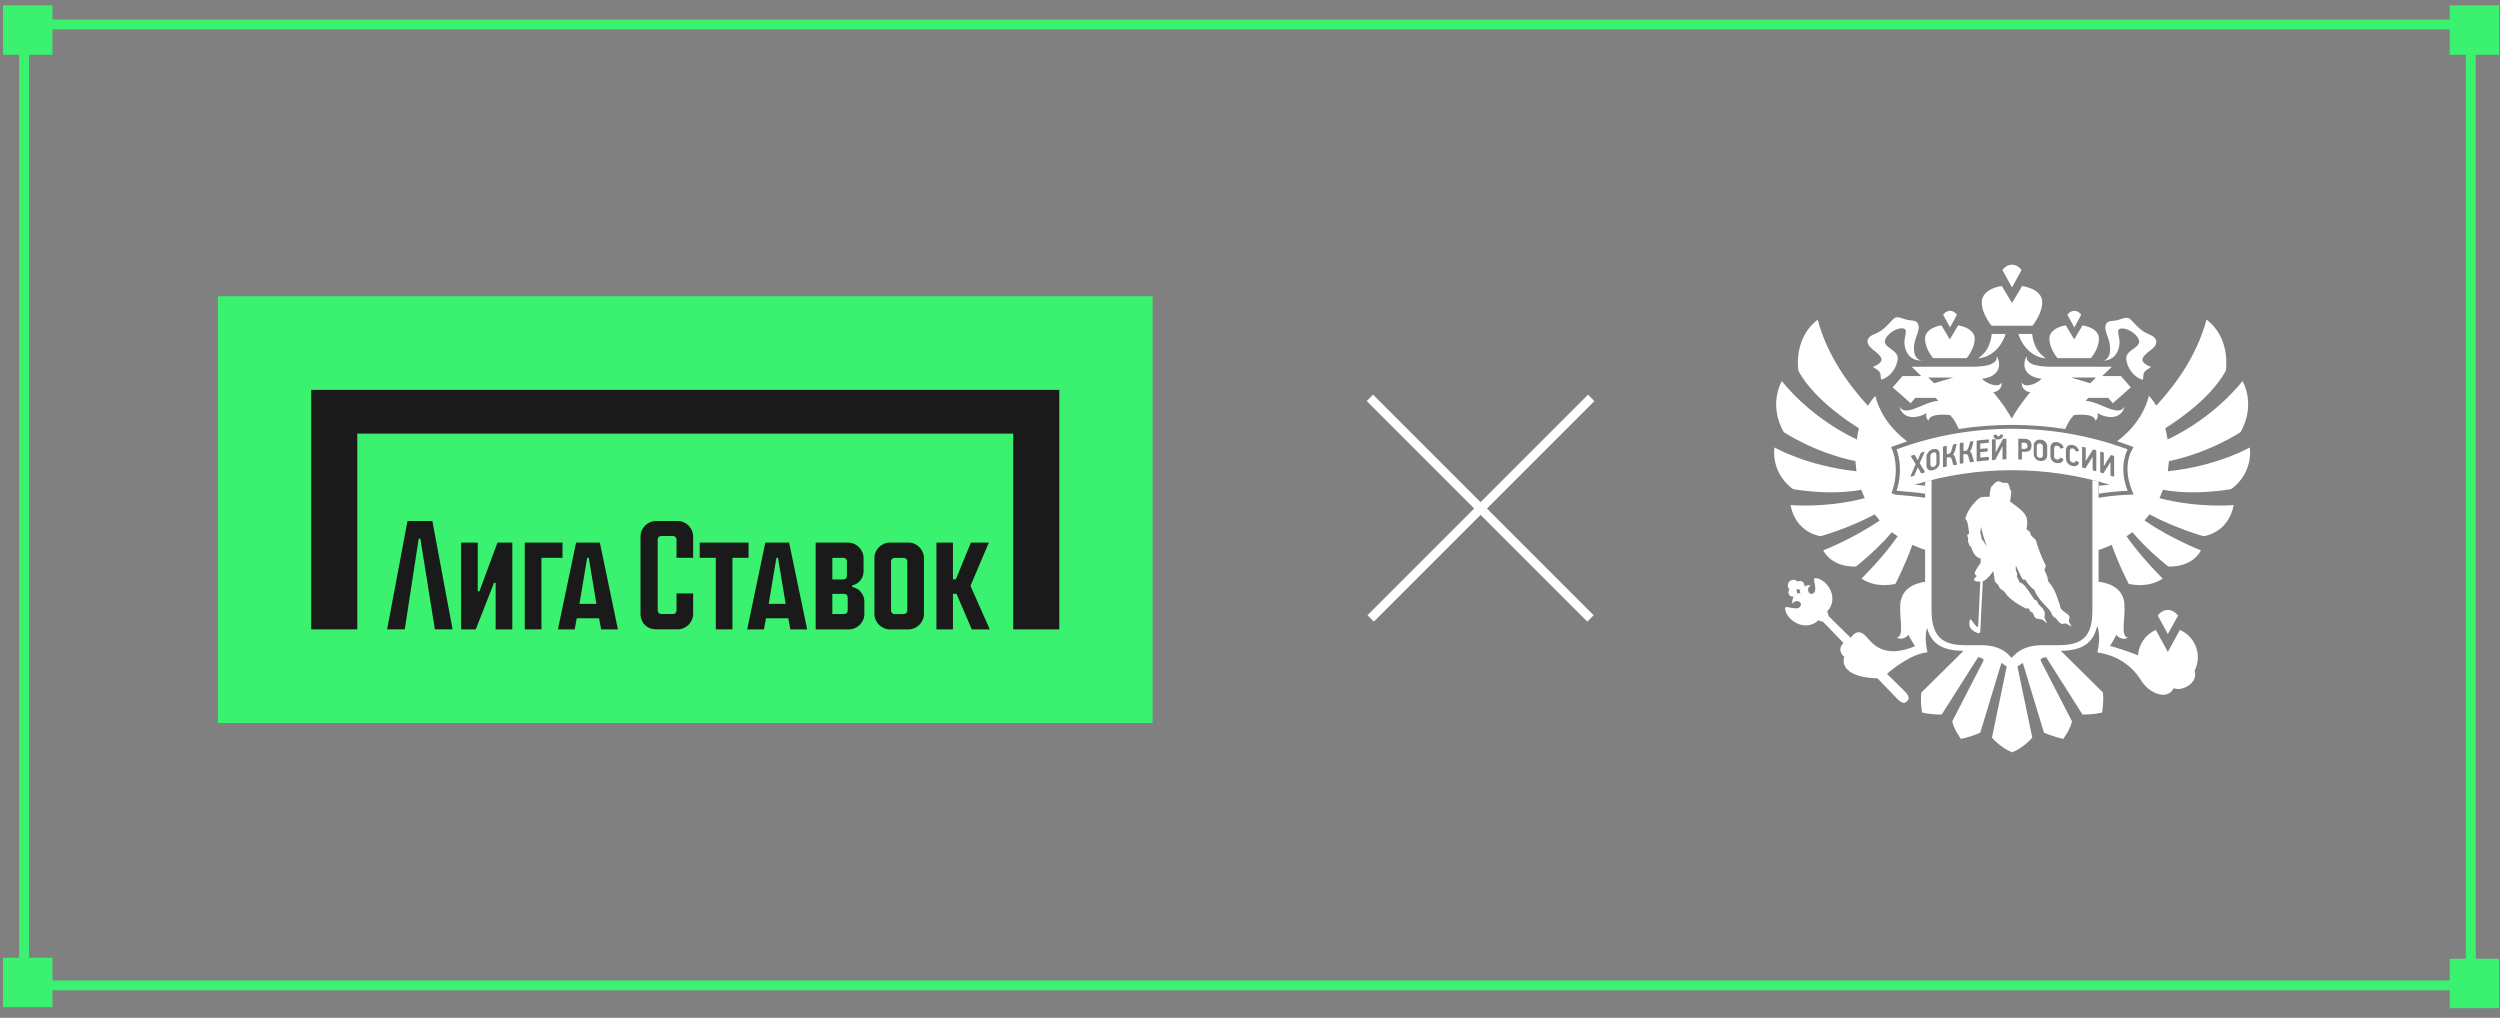 <?xml version="1.0" encoding="UTF-8"?> <svg xmlns="http://www.w3.org/2000/svg" width="253" height="103" viewBox="0 0 253 103" fill="none"><rect x="0" y="0" width="253" height="103" fill="#808080" stroke="none"/><rect x="0.5" y="-0.5" width="247.609" height="97.249" transform="matrix(1 0 0 -1 1.935 99.221)" stroke="#3BF270"></rect><rect x="248.046" y="0.678" width="4.729" height="4.729" fill="#3BF270" stroke="#3BF270" stroke-width="0.271"></rect><rect x="248.046" y="97.162" width="4.729" height="4.729" fill="#3BF270" stroke="#3BF270" stroke-width="0.271"></rect><rect x="0.442" y="0.678" width="4.729" height="4.729" fill="#3BF270" stroke="#3BF270" stroke-width="0.271"></rect><rect x="0.442" y="97.057" width="4.729" height="4.729" fill="#3BF270" stroke="#3BF270" stroke-width="0.271"></rect><g clip-path="url(#clip0_2007_58668)"><rect width="94.593" height="43.184" transform="translate(22.052 29.983)" fill="#3BF270"></rect><path d="M68.573 52.728H66.394C65.525 52.728 64.819 53.436 64.819 54.305V62.113C64.819 63.027 65.481 63.69 66.394 63.69H68.573C69.442 63.69 70.148 62.983 70.148 62.113V60.051H68.463V61.792C68.463 61.982 68.307 62.138 68.116 62.138H66.904C66.714 62.138 66.558 61.982 66.558 61.792V54.59C66.558 54.4 66.714 54.244 66.904 54.244H68.116C68.307 54.244 68.463 54.4 68.463 54.59V56.449H70.148V54.303C70.148 53.433 69.442 52.727 68.573 52.727V52.728Z" fill="#1A1A1A"></path><path d="M75.753 54.908H70.811V56.451H72.439V63.693H74.124V56.451H75.753V54.908Z" fill="#1A1A1A"></path><path d="M48.514 59.845H48.349V54.909H46.664V63.693H48.148L49.996 58.985H50.161V63.693H51.846V54.909H50.343L48.514 59.845Z" fill="#1A1A1A"></path><path d="M41.237 52.727L39.178 63.691H40.963L42.373 54.51H42.539L44.01 63.691H45.8L43.757 52.727H41.237Z" fill="#1A1A1A"></path><path d="M77.451 54.908L75.615 63.692H77.31L77.519 62.568H79.776L79.984 63.692H81.685L79.858 54.908H77.453H77.451ZM77.791 61.111L78.575 56.451H78.734L79.509 61.111H77.793H77.791Z" fill="#1A1A1A"></path><path d="M58.3 54.908L56.463 63.692H58.158L58.367 62.568H60.624L60.832 63.692H62.534L60.706 54.908H58.301H58.3ZM58.64 61.111L59.423 56.451H59.582L60.357 61.111H58.641H58.64Z" fill="#1A1A1A"></path><path d="M56.927 54.908H53.107V63.693H54.795V56.451H56.927V54.908Z" fill="#1A1A1A"></path><path d="M91.928 54.908H90.065C89.196 54.908 88.489 55.616 88.489 56.485V62.116C88.489 62.985 89.196 63.693 90.065 63.693H91.928C92.797 63.693 93.504 62.987 93.504 62.116V56.485C93.504 55.615 92.797 54.908 91.928 54.908ZM91.818 61.795C91.818 61.986 91.662 62.142 91.472 62.142H90.52C90.329 62.142 90.173 61.986 90.173 61.795V56.805C90.173 56.614 90.329 56.458 90.52 56.458H91.472C91.662 56.458 91.818 56.616 91.818 56.811V61.795Z" fill="#1A1A1A"></path><path d="M100.072 54.909H98.254L96.73 58.636H96.438V54.909H94.766V63.693H96.438V60.095H96.796L98.345 63.693H100.166L98.213 59.288L100.072 54.909Z" fill="#1A1A1A"></path><path d="M86.253 59.401V59.238H86.251C86.903 59.102 87.394 58.522 87.394 57.827V56.482C87.394 55.616 86.687 54.911 85.819 54.911H82.546V63.695H85.897C86.766 63.695 87.474 62.988 87.474 62.118V60.876C87.474 60.146 86.949 59.537 86.255 59.403L86.253 59.401ZM84.232 56.455H85.362C85.553 56.455 85.708 56.611 85.708 56.801V58.293C85.708 58.484 85.553 58.639 85.362 58.639H84.232V56.455ZM85.787 61.797C85.787 61.987 85.631 62.143 85.441 62.143H84.232V60.097H85.441C85.631 60.097 85.787 60.253 85.787 60.443V61.797Z" fill="#1A1A1A"></path><path d="M31.496 39.456V63.693H36.159V43.88H102.538V63.693H107.202V39.456H31.496Z" fill="#1A1A1A"></path><path d="M138.711 62.585L161.032 40.264" stroke="white" stroke-width="0.914"></path><path d="M160.958 62.585L138.637 40.264" stroke="white" stroke-width="0.914"></path><path d="M212.784 36.503C214.296 36.503 214.616 34.995 214.468 34.272C214.419 34.015 214.358 33.77 214.358 33.574C214.358 33.464 214.358 33.365 214.444 33.316C214.69 33.157 215.317 33.218 215.931 33.721C216.312 34.027 216.608 34.468 216.435 34.787C216.325 34.995 216.116 35.155 215.882 35.314C215.624 35.498 215.366 35.694 215.231 35.976C215.009 36.442 215.501 37.974 216.767 38.415C216.989 38.488 216.804 37.949 217.013 37.655C217.259 37.3 217.874 37.165 217.591 37.091C217.407 37.042 216.866 36.773 216.817 36.442C216.767 36.135 217.259 35.719 217.616 35.449L217.763 35.339C218.181 35.008 218.243 34.726 218.218 34.542C218.206 34.37 218.095 34.138 217.714 33.941C217.689 33.929 217.653 33.917 217.628 33.905C217.628 33.905 217.554 33.868 217.284 33.745C216.681 33.476 216.239 32.986 215.87 32.593C215.796 32.52 215.722 32.434 215.661 32.373C215.341 32.042 215.022 32.164 214.69 32.275C214.481 32.348 214.235 32.434 213.94 32.459C213.878 32.459 213.559 32.495 213.559 32.495C213.436 32.532 213.325 32.581 213.239 32.655C213.104 32.789 213.042 32.998 213.067 33.267C213.104 33.574 213.239 33.929 213.374 34.309C213.645 35.081 213.694 36.344 212.796 36.527" fill="white"></path><path d="M189.463 35.327L189.611 35.438C189.955 35.707 190.459 36.111 190.41 36.43C190.361 36.761 189.82 37.031 189.635 37.08C189.352 37.153 189.967 37.288 190.213 37.644C190.422 37.95 190.238 38.477 190.459 38.403C191.725 37.962 192.217 36.442 191.996 35.965C191.86 35.67 191.602 35.486 191.344 35.303C191.123 35.143 190.901 34.984 190.791 34.776C190.619 34.457 190.926 34.016 191.295 33.709C191.91 33.207 192.537 33.146 192.782 33.305C192.856 33.354 192.868 33.452 192.868 33.562C192.868 33.758 192.819 34.004 192.758 34.261C192.61 34.984 192.918 36.492 194.442 36.492C193.545 36.308 193.594 35.045 193.864 34.273C194 33.893 194.135 33.538 194.172 33.231C194.196 32.974 194.135 32.766 194 32.619C193.913 32.533 193.803 32.484 193.68 32.459C193.68 32.459 193.348 32.423 193.299 32.41C192.991 32.386 192.758 32.3 192.537 32.227C192.192 32.104 191.873 31.994 191.565 32.325C191.504 32.386 191.43 32.459 191.356 32.545C190.988 32.937 190.545 33.428 189.943 33.697C189.672 33.82 189.598 33.856 189.598 33.856C189.598 33.856 189.537 33.881 189.5 33.893C189.119 34.089 189.008 34.322 188.996 34.494C188.971 34.678 189.045 34.959 189.451 35.29" fill="white"></path><path d="M202.974 33.795H201.572C201.425 34.996 200.958 35.768 200.171 36.258C201.511 36.197 202.593 35.057 202.962 33.795" fill="white"></path><path d="M205.666 33.795H204.265C204.633 35.057 205.715 36.185 207.055 36.258C206.281 35.78 205.801 35.008 205.654 33.795" fill="white"></path><path d="M203.601 32.961H205.691C205.936 32.643 206.674 31.613 206.674 30.596C206.674 30.167 206.49 29.811 206.096 29.505C205.912 29.358 205.469 29.088 204.646 28.941L203.613 30.657L202.58 28.941C201.769 29.076 201.326 29.346 201.13 29.505C200.748 29.811 200.552 30.167 200.552 30.596C200.552 31.613 201.289 32.655 201.548 32.961H203.588H203.601Z" fill="white"></path><path d="M204.584 27.324C204.584 27.324 204.215 26.785 203.613 26.785C203.01 26.785 202.642 27.324 202.642 27.324L203.613 29.089L204.584 27.324Z" fill="white"></path><path d="M209.895 36.246H211.604C211.813 35.989 212.415 35.143 212.415 34.297C212.415 33.942 212.268 33.648 211.948 33.391C211.788 33.268 211.432 33.047 210.756 32.925L209.907 34.346L209.059 32.925C208.383 33.035 208.026 33.268 207.867 33.391C207.547 33.648 207.399 33.942 207.399 34.297C207.399 35.143 208.014 35.989 208.211 36.246H209.883H209.895Z" fill="white"></path><path d="M210.621 31.847C210.621 31.847 210.35 31.455 209.92 31.455C209.49 31.455 209.219 31.847 209.219 31.847L209.92 33.134L210.621 31.847Z" fill="white"></path><path d="M198.044 31.847C198.044 31.847 197.774 31.455 197.343 31.455C196.913 31.455 196.643 31.847 196.643 31.847L197.343 33.134L198.044 31.847Z" fill="white"></path><path d="M197.318 36.246H199.027C199.236 35.989 199.839 35.143 199.839 34.297C199.839 33.942 199.679 33.648 199.359 33.391C199.199 33.268 198.843 33.047 198.167 32.925L197.318 34.346L196.47 32.925C195.794 33.035 195.438 33.268 195.278 33.391C194.958 33.648 194.811 33.942 194.811 34.297C194.811 35.143 195.425 35.989 195.622 36.246H197.294H197.318Z" fill="white"></path><path d="M220.419 62.301C220.419 62.301 220.025 61.725 219.386 61.725C218.747 61.725 218.366 62.301 218.366 62.301L219.386 64.163L220.419 62.301Z" fill="white"></path><path fill-rule="evenodd" clip-rule="evenodd" d="M198.991 52.632C199.151 52.767 199.224 53.613 199.286 54.017C199.286 54.017 199.04 54.066 199.089 54.225C199.101 54.275 199.187 54.458 199.187 54.52C199.187 54.593 199.138 54.691 199.151 54.716C199.187 54.887 199.249 55.083 199.323 55.218C199.372 55.304 199.458 55.292 199.47 55.328C199.802 56.517 200.441 56.505 200.441 56.505V56.971C200.183 57.314 199.728 57.988 199.864 58.111C199.962 58.209 200.036 58.245 200.023 58.319C200.023 58.343 199.962 58.417 199.839 58.49C199.765 58.539 199.765 58.76 199.901 58.809C200.011 58.846 200.208 58.87 200.405 58.858L200.196 63.331C200.196 63.393 200.159 63.515 200.048 63.417C199.913 63.294 199.753 63.086 199.556 62.817C199.396 62.584 199.347 62.682 199.323 62.817C199.286 63.025 199.31 63.319 199.36 63.466C199.433 63.662 199.753 63.932 200.11 64.054C200.405 64.165 200.417 63.969 200.429 63.442C200.429 63.197 200.552 60.819 200.663 58.809C200.7 58.809 200.749 58.785 200.773 58.772C201.105 58.613 201.474 58.16 201.708 57.792C201.818 58.098 201.806 58.76 201.941 58.919C202.126 59.14 202.199 59.066 202.372 59.508C202.408 59.618 202.802 59.753 202.962 60.035C203.33 60.66 204.609 61.395 205.002 61.566C205.138 61.628 205.297 61.481 205.371 61.665C205.47 61.934 205.506 61.91 205.642 61.959C205.789 62.008 205.777 62.375 205.998 62.535C206.232 62.706 206.465 62.62 206.674 62.706C206.871 62.792 207.105 63.086 207.142 63.062C207.178 63.037 207.006 62.78 206.92 62.547C206.883 62.461 206.896 62.339 206.92 62.241C207.031 61.628 206.33 61.297 206.232 61.027C206.072 60.586 205.986 60.831 205.838 60.623C205.445 60.059 205.125 59.434 204.658 59.054C204.548 58.968 204.425 58.981 204.388 58.944C204.314 58.858 204.326 58.687 204.117 58.405C204.068 58.331 204.203 58.086 204.093 57.927C204.044 57.841 203.994 57.767 203.994 57.571C203.982 57.008 204.056 57.363 204.179 57.62C204.363 57.976 204.597 58.515 204.72 58.625C204.793 58.699 204.916 58.601 204.966 58.687C205.297 59.214 205.629 59.532 205.838 59.667C205.924 59.74 205.974 60.01 206.256 60.414C206.846 61.248 207.461 61.652 207.621 62.081C207.793 62.547 207.965 62.424 208.125 62.657C208.285 62.89 208.494 63.111 208.666 63.135C208.838 63.148 208.912 63.074 209.047 63.099C209.207 63.123 209.6 63.429 209.625 63.417C209.662 63.393 209.354 62.951 209.367 62.841C209.391 62.682 209.465 62.51 209.416 62.363C209.318 62.13 208.998 62.044 208.641 61.689C208.457 61.505 208.506 61.346 208.445 61.174C208.223 60.598 208.051 59.875 207.56 59.177C207.387 58.932 207.252 58.87 207.24 58.662C207.191 58.172 206.945 57.865 206.908 57.706C206.883 57.559 207.092 57.338 207.019 57.203C206.81 56.775 206.404 55.99 206.06 54.765C205.974 54.471 205.482 54.275 205.482 54.005C205.482 53.76 205.088 53.6 205.088 53.564C205.199 52.963 205.15 52.632 205.101 52.436C204.99 51.934 204.363 51.431 203.417 50.757C203.453 50.487 203.576 49.838 203.515 49.666C203.503 49.605 203.429 49.581 203.417 49.507C203.38 49.274 203.281 49.005 203.208 48.931C203.109 48.821 203.035 48.87 202.863 48.87C202.753 48.87 202.593 48.845 202.507 48.796C202.286 48.649 202.003 48.661 201.683 49.103C201.634 49.176 201.548 49.188 201.511 49.274C201.462 49.421 201.4 49.593 201.376 49.813C201.339 50.132 201.376 50.181 201.351 50.279C200.982 50.267 200.491 50.279 200.355 50.377C199.36 51.112 198.769 52.436 198.929 52.571M200.405 54.005C200.405 53.748 200.491 53.282 200.491 53.282C200.503 53.723 201.056 55.279 201.056 55.279C201.056 55.279 200.589 54.581 200.54 54.507C200.491 54.434 200.515 54.176 200.491 54.127C200.466 54.078 200.417 54.066 200.417 54.005" fill="white"></path><path d="M195.155 58.833C193.422 59.017 192.647 59.74 192.401 60.635C192.401 60.635 192.401 60.684 192.377 60.708C192.377 60.745 192.365 60.77 192.352 60.806C192.34 60.88 192.328 60.941 192.315 61.015C192.315 61.039 192.315 61.051 192.315 61.076C192.18 62.424 192.758 64.409 191.959 64.52C192.328 64.765 192.832 64.618 193.127 64.238C193.348 64.679 193.631 65.132 193.803 65.39C193.176 65.672 192.278 65.917 191.664 65.905C190.68 65.905 189.857 65.623 188.996 64.569C188.455 63.907 187.853 63.686 187.299 64.556C186.033 63.306 185.037 62.326 185.037 62.326C185.037 62.179 185.001 62.02 184.89 61.909C186.218 60.512 184.865 58.551 183.71 58.502C183.292 58.478 184.128 59.863 183.39 60.096C183.034 60.206 182.738 59.544 183.255 59.238C183.021 59.201 182.788 59.238 182.591 59.348C182.628 59.201 182.591 59.041 182.48 58.931C182.333 58.772 182.087 58.747 181.915 58.87C181.915 58.87 181.915 58.858 181.902 58.845C181.681 58.625 181.325 58.613 181.103 58.833C180.882 59.054 180.87 59.409 181.079 59.63C181.079 59.63 181.079 59.63 181.091 59.642C180.944 59.814 180.944 60.071 181.103 60.243C181.214 60.365 181.374 60.402 181.534 60.365C181.411 60.574 181.337 60.843 181.386 61.113C181.693 60.586 182.357 60.892 182.247 61.248C182.025 61.983 180.636 61.15 180.649 61.554C180.698 62.706 182.652 64.066 184.054 62.755C184.165 62.853 184.324 62.902 184.472 62.902C184.472 62.902 185.382 63.846 186.574 65.084C186.23 65.316 186.021 65.966 186.636 66.456C186.328 67.522 187.164 68.564 190.004 68.65C191.135 69.826 191.996 70.721 192.057 70.782C192.352 71.064 192.573 71.138 192.696 71.126C192.807 71.113 192.905 71.052 192.991 70.966C193.078 70.88 193.139 70.77 193.151 70.672C193.176 70.549 193.09 70.292 192.819 70.022C192.77 69.974 192.008 69.214 190.963 68.196C191.406 67.804 193.373 66.162 195.057 66.015C194.762 64.716 194.86 63.748 195.167 63.172V58.845L195.155 58.833ZM181.841 60.047C181.878 59.924 181.853 59.801 181.792 59.691C181.816 59.679 181.841 59.654 181.853 59.642C181.853 59.642 181.878 59.617 181.89 59.605C181.976 59.667 182.087 59.691 182.198 59.679C182.111 59.826 182.111 59.985 182.259 60.132C182.136 60.01 181.989 59.998 181.841 60.059" fill="white"></path><path d="M212.821 70.084L208.174 65.488L206.428 65.574L204.597 66.003L204.056 66.555C204.166 66.616 204.154 66.824 203.662 67.363C203.625 67.045 202.888 66.493 202.052 65.88L199.015 65.562L194.442 70.084C194.307 70.954 194.516 72.106 194.516 72.106C194.516 72.106 195.401 72.339 196.507 72.302L200.183 66.505C200.183 66.505 200.896 66.579 200.7 66.922L197.565 73.001C197.737 73.822 198.45 74.778 198.45 74.778C198.45 74.778 199.482 74.57 200.405 74.141L202.544 67.082L203.085 67.449L201.585 74.643C201.585 74.643 202.359 75.599 203.625 76.138C204.892 75.611 205.666 74.643 205.666 74.643L204.166 67.449L204.707 67.082L206.846 74.141C207.768 74.557 208.801 74.778 208.801 74.778C208.801 74.778 209.514 73.822 209.686 73.001L206.551 66.922C206.342 66.567 207.068 66.505 207.068 66.505L210.744 72.302C211.85 72.339 212.735 72.106 212.735 72.106C212.735 72.106 212.932 70.954 212.809 70.084" fill="white"></path><path d="M222.078 67.902C222.299 67.485 222.422 67.02 222.422 66.517C222.422 65.279 221.672 64.213 220.603 63.748L220.136 64.605L219.386 65.978L218.636 64.605L218.169 63.748C217.161 64.189 216.448 65.169 216.361 66.321C215.685 66.027 214.222 65.549 213.534 65.365C213.534 65.365 213.841 64.912 214.173 64.25C214.456 64.618 214.972 64.765 215.341 64.532C214.542 64.421 215.12 62.436 214.985 61.088C214.985 61.063 214.985 61.051 214.985 61.027C214.985 60.953 214.96 60.88 214.948 60.818C214.948 60.782 214.935 60.745 214.923 60.72C214.923 60.696 214.923 60.659 214.911 60.635C214.653 59.728 213.854 58.992 212.059 58.833V62.596L211.985 62.926C212.415 63.453 212.6 64.507 212.255 66.027C215.021 66.419 216.275 68.196 216.681 68.858C217.443 70.12 219.287 70.966 219.988 69.642C220.75 69.998 222.447 69.189 222.115 67.927C222.115 67.927 222.115 67.927 222.115 67.914" fill="white"></path><path d="M193.876 40.266H195.868C195.868 40.266 195.979 40.376 196.028 40.425C196.077 40.474 196.114 40.511 196.163 40.56C194.614 40.67 192.844 42.288 192.204 41.124C192.598 42.533 194.061 42.349 194.958 41.81C194.958 41.81 194.811 42.251 195.167 42.582C195.229 41.724 197.355 42.006 197.355 42.006C197.724 42.41 198.019 42.901 198.216 43.416C199.986 43.134 201.794 42.999 203.613 42.999C205.433 42.999 207.24 43.146 209.01 43.416C209.207 42.901 209.502 42.423 209.871 42.006C209.871 42.006 211.997 41.724 212.059 42.582C212.415 42.251 212.268 41.81 212.268 41.81C213.165 42.337 214.628 42.533 215.022 41.124C214.382 42.288 212.6 40.67 211.063 40.56C211.112 40.511 211.149 40.474 211.198 40.425C211.247 40.376 211.297 40.327 211.358 40.266H213.35L213.817 40.805L215.636 39.2L214.641 38.06H212.747L213.719 37.116H207.818C206.92 37.116 204.953 37.092 205.101 36.025C204.437 37.325 205.26 38.182 206.6 38.329C206.244 38.795 204.916 39.347 204.609 38.709C204.547 39.592 205.457 39.702 205.457 39.702C205.457 39.702 204.388 40.928 203.588 42.361C202.802 40.928 201.72 39.702 201.72 39.702C201.72 39.702 202.63 39.592 202.568 38.709C202.261 39.334 200.933 38.783 200.576 38.329C201.916 38.195 202.74 37.325 202.076 36.025C202.224 37.092 200.257 37.116 199.359 37.116H193.471L194.43 38.06H192.536L191.541 39.2L193.36 40.805L193.827 40.266H193.876ZM212.12 38.207L211.53 38.783L209.588 38.207H212.12ZM197.675 38.207L195.733 38.783L195.143 38.207H197.675Z" fill="white"></path><path d="M225.791 49.495C225.791 49.495 227.967 48.11 227.684 45.279C227.684 45.279 224.427 47.166 219.386 47.693L219.497 46.664C223.677 45.794 226.738 43.735 226.738 43.735C226.738 43.735 228.336 41.308 226.947 38.55C226.947 38.55 224.255 42.166 219.349 44.482V44.396C219.276 44.016 219.214 43.661 219.128 43.33C219.349 43.195 223.554 40.658 225.25 37.521C225.25 37.521 225.828 34.261 223.296 32.337C222.374 35.879 220.222 38.881 218.218 41.051C217.813 40.389 217.468 40.058 217.468 40.058C217.1 41.59 216.067 43.306 214.247 44.654C214.665 44.788 215.071 44.936 215.477 45.083L215.919 45.254L215.686 45.671C215.649 45.732 214.825 47.264 215.71 49.507L215.919 50.046L215.342 50.071C214.124 50.12 213.116 50.255 212.477 50.365L212.059 50.438V55.757C212.772 55.549 213.461 55.267 213.706 55.132C214.432 57.203 215.428 59.091 215.428 59.091C215.428 59.091 217.345 59.593 218.87 58.551C218.87 58.551 216.792 56.542 215.206 54.274L215.796 53.858C217.419 55.782 219.423 57.326 219.423 57.326C219.423 57.326 221.734 57.534 222.742 55.696C222.742 55.696 219.804 54.581 217.026 52.669L217.53 52.056C220.296 53.527 223.001 54.262 223.001 54.262C223.001 54.262 225.508 53.98 226.049 51.112C226.049 51.112 222.46 51.443 218.538 50.414L218.894 49.568C222.214 50.181 225.791 49.495 225.791 49.495Z" fill="white"></path><path d="M194.774 50.365C194.27 50.279 192.917 50.157 191.909 50.071H191.836L191.774 50.047L191.418 49.912L191.541 49.544C192.241 47.387 191.553 45.647 191.541 45.635L191.381 45.242L191.774 45.095C192.18 44.948 192.598 44.801 193.003 44.666C191.184 43.306 190.151 41.59 189.783 40.071C189.783 40.071 189.438 40.401 189.033 41.063C187.029 38.882 184.877 35.892 183.955 32.35C181.423 34.274 182.001 37.534 182.001 37.534C183.685 40.659 187.902 43.208 188.123 43.331C188.037 43.661 187.975 44.017 187.926 44.397V44.483C183.009 42.166 180.316 38.551 180.316 38.551C178.927 41.308 180.525 43.735 180.525 43.735C180.525 43.735 183.586 45.794 187.766 46.664L187.877 47.694C182.824 47.154 179.566 45.279 179.566 45.279C179.284 48.123 181.46 49.495 181.46 49.495C181.46 49.495 185.037 50.181 188.356 49.569L188.713 50.414C184.779 51.444 181.201 51.113 181.201 51.113C181.742 53.968 184.25 54.263 184.25 54.263C184.25 54.263 186.955 53.527 189.721 52.056L190.225 52.669C187.434 54.581 184.508 55.696 184.508 55.696C185.517 57.535 187.828 57.326 187.828 57.326C187.828 57.326 189.832 55.782 191.454 53.858L192.045 54.275C190.459 56.542 188.381 58.552 188.381 58.552C189.905 59.594 191.811 59.091 191.811 59.091C191.811 59.091 192.807 57.192 193.532 55.133C193.778 55.267 194.454 55.537 195.143 55.745V50.426L194.761 50.365H194.774Z" fill="white"></path><path d="M212.403 48.747C212.194 48.685 211.973 48.636 211.751 48.587V61.799C211.751 64.716 210.448 65.292 208.211 65.292H206.674C205.432 65.292 204.473 65.647 203.81 66.334L203.576 66.579L203.342 66.334C202.691 65.635 201.72 65.292 200.478 65.292H198.941C196.851 65.292 195.474 64.704 195.474 61.774V48.575C195.278 48.624 195.019 48.685 194.823 48.734V61.823C194.823 65.181 196.458 65.868 198.917 65.868H200.478C201.99 65.868 203.01 66.419 203.502 67.522L203.601 67.755L203.711 67.522C204.203 66.419 205.223 65.868 206.735 65.868H208.284C210.743 65.868 212.378 65.181 212.378 61.823V48.734L212.403 48.747Z" fill="white"></path><path d="M195.892 45.831C195.892 45.831 195.843 45.794 195.806 45.77C195.794 45.77 195.77 45.77 195.757 45.77C195.733 45.77 195.696 45.77 195.671 45.782C195.61 45.794 195.561 45.819 195.511 45.855C195.475 45.892 195.438 45.929 195.413 45.966C195.388 46.002 195.376 46.039 195.364 46.088C195.364 46.125 195.352 46.162 195.352 46.199V46.983C195.352 46.983 195.352 47.081 195.376 47.118C195.376 47.154 195.401 47.191 195.425 47.203C195.45 47.228 195.475 47.24 195.511 47.252C195.548 47.252 195.597 47.252 195.659 47.252C195.696 47.252 195.745 47.228 195.782 47.203C195.819 47.179 195.856 47.154 195.88 47.118C195.905 47.081 195.929 47.044 195.942 47.007C195.954 46.971 195.966 46.922 195.966 46.873V46.015C195.966 46.015 195.966 45.953 195.954 45.929C195.954 45.904 195.929 45.868 195.905 45.843" fill="white"></path><path d="M204.867 44.801C204.769 44.801 204.683 44.801 204.584 44.801V45.426C204.683 45.426 204.781 45.426 204.88 45.426H204.904C204.904 45.426 205.002 45.426 205.027 45.401C205.064 45.389 205.101 45.364 205.125 45.34C205.15 45.316 205.162 45.279 205.175 45.254C205.175 45.218 205.187 45.168 205.187 45.132C205.187 45.034 205.162 44.948 205.113 44.887C205.064 44.837 204.978 44.801 204.867 44.801Z" fill="white"></path><path d="M206.687 45.021C206.687 45.021 206.637 44.96 206.588 44.923C206.551 44.898 206.502 44.886 206.441 44.874C206.428 44.874 206.404 44.874 206.392 44.874C206.342 44.874 206.305 44.874 206.281 44.898C206.244 44.923 206.207 44.935 206.183 44.972C206.158 44.997 206.146 45.033 206.133 45.07C206.133 45.107 206.121 45.144 206.121 45.168V45.953C206.121 45.953 206.121 46.051 206.146 46.1C206.146 46.149 206.17 46.185 206.195 46.21C206.219 46.247 206.256 46.271 206.293 46.296C206.33 46.32 206.379 46.332 206.441 46.332C206.478 46.332 206.527 46.332 206.564 46.332C206.601 46.332 206.625 46.308 206.65 46.283C206.674 46.259 206.699 46.234 206.711 46.198C206.723 46.161 206.736 46.124 206.736 46.075V45.217C206.736 45.217 206.736 45.156 206.723 45.119C206.723 45.082 206.699 45.046 206.674 45.009" fill="white"></path><path d="M215.317 49.666C214.333 47.179 215.317 45.475 215.317 45.475C211.592 44.09 207.609 43.392 203.625 43.392C199.642 43.392 195.659 44.09 191.934 45.475C191.934 45.475 192.696 47.326 191.934 49.666C191.934 49.666 194.122 49.838 194.848 49.961V49.152L193.754 49.054C196.95 48.073 200.282 47.583 203.625 47.583C206.969 47.583 210.301 48.073 213.497 49.054L212.403 49.152V49.961C213.129 49.838 214.149 49.715 215.317 49.666ZM201.843 44.004C201.917 44.004 201.99 44.004 202.052 44.004C202.089 44.004 202.113 44.029 202.113 44.053C202.113 44.053 202.113 44.078 202.113 44.09C202.113 44.102 202.138 44.115 202.138 44.127C202.15 44.139 202.163 44.151 202.187 44.164C202.199 44.164 202.224 44.164 202.236 44.164C202.273 44.164 202.298 44.164 202.31 44.151C202.335 44.151 202.347 44.127 202.359 44.115C202.372 44.102 202.384 44.09 202.384 44.078C202.384 44.066 202.384 44.053 202.384 44.041C202.384 44.004 202.408 43.98 202.445 43.98C202.519 43.98 202.581 43.98 202.654 43.98C202.667 43.98 202.691 43.98 202.703 43.992C202.703 44.004 202.716 44.017 202.716 44.041C202.716 44.09 202.703 44.127 202.679 44.176C202.654 44.225 202.63 44.274 202.593 44.311C202.556 44.347 202.507 44.384 202.445 44.421C202.384 44.446 202.31 44.47 202.224 44.47H202.187C202.113 44.47 202.052 44.47 202.003 44.446C201.941 44.421 201.892 44.384 201.855 44.347C201.818 44.311 201.781 44.262 201.769 44.213C201.745 44.164 201.745 44.115 201.745 44.078C201.745 44.041 201.769 44.017 201.794 44.017M194.774 47.791C194.774 47.791 194.749 47.816 194.737 47.828C194.651 47.853 194.565 47.877 194.467 47.902C194.442 47.902 194.417 47.902 194.405 47.877C194.294 47.681 194.184 47.485 194.073 47.289C193.963 47.559 193.852 47.84 193.741 48.11C193.741 48.122 193.729 48.135 193.704 48.147C193.618 48.171 193.532 48.208 193.434 48.233C193.434 48.233 193.422 48.233 193.409 48.233C193.397 48.233 193.385 48.233 193.36 48.208C193.348 48.196 193.336 48.171 193.36 48.147C193.532 47.755 193.704 47.362 193.864 46.97C193.704 46.713 193.545 46.456 193.397 46.198C193.397 46.186 193.397 46.161 193.397 46.149C193.397 46.137 193.422 46.125 193.434 46.112C193.52 46.088 193.618 46.051 193.704 46.026C193.729 46.026 193.766 46.026 193.778 46.051L194.073 46.578C194.172 46.333 194.282 46.088 194.381 45.843C194.381 45.831 194.405 45.818 194.417 45.806C194.503 45.781 194.602 45.745 194.688 45.72C194.712 45.72 194.737 45.72 194.749 45.732C194.762 45.745 194.774 45.769 194.749 45.794C194.59 46.149 194.43 46.517 194.27 46.872C194.442 47.154 194.614 47.436 194.786 47.718C194.786 47.73 194.786 47.755 194.786 47.767M196.298 46.762C196.298 46.86 196.286 46.946 196.249 47.044C196.212 47.13 196.175 47.203 196.114 47.277C196.053 47.35 195.991 47.411 195.905 47.46C195.831 47.51 195.733 47.546 195.647 47.571C195.573 47.595 195.499 47.608 195.426 47.608C195.389 47.608 195.364 47.608 195.339 47.608C195.253 47.595 195.18 47.559 195.118 47.51C195.057 47.46 195.02 47.387 194.995 47.313C194.971 47.24 194.958 47.154 194.958 47.068V46.272C194.958 46.198 194.958 46.125 194.995 46.039C195.02 45.953 195.057 45.88 195.106 45.806C195.155 45.732 195.229 45.659 195.303 45.598C195.389 45.536 195.487 45.487 195.61 45.463C195.721 45.438 195.819 45.426 195.905 45.438C195.991 45.45 196.065 45.487 196.126 45.536C196.188 45.585 196.225 45.647 196.249 45.72C196.274 45.794 196.286 45.867 196.286 45.941V46.774L196.298 46.762ZM198.044 47.007C198.044 47.007 198.02 47.032 198.007 47.032C197.921 47.044 197.835 47.056 197.737 47.081C197.7 47.081 197.675 47.068 197.675 47.044L197.515 46.48C197.515 46.48 197.479 46.382 197.454 46.345C197.429 46.321 197.405 46.296 197.38 46.284C197.356 46.284 197.331 46.272 197.306 46.272C197.27 46.272 197.233 46.272 197.208 46.272C197.147 46.284 197.073 46.296 197.011 46.308V47.166C197.011 47.166 196.987 47.215 196.962 47.228C196.876 47.24 196.79 47.264 196.704 47.277H196.692C196.692 47.277 196.667 47.277 196.655 47.277C196.643 47.277 196.63 47.252 196.63 47.228V45.242C196.63 45.242 196.643 45.193 196.679 45.181C196.766 45.156 196.852 45.144 196.938 45.12C196.95 45.12 196.975 45.12 196.987 45.132C196.999 45.132 197.011 45.156 197.011 45.181V45.977C197.011 45.977 197.11 45.953 197.159 45.941C197.184 45.941 197.22 45.928 197.245 45.916C197.27 45.916 197.306 45.892 197.331 45.867C197.356 45.843 197.393 45.818 197.405 45.781C197.429 45.745 197.454 45.683 197.479 45.622L197.651 45.009C197.651 45.009 197.675 44.973 197.7 44.973C197.786 44.96 197.86 44.948 197.946 44.923C197.97 44.923 197.983 44.923 197.995 44.948C198.007 44.96 198.007 44.985 198.007 44.997L197.847 45.61C197.823 45.72 197.774 45.818 197.724 45.892C197.7 45.928 197.675 45.977 197.638 46.002C197.688 46.026 197.724 46.051 197.749 46.088C197.798 46.149 197.835 46.235 197.872 46.333L198.044 46.934C198.044 46.934 198.044 46.97 198.044 46.983M199.716 46.725C199.716 46.725 199.691 46.75 199.679 46.75C199.593 46.75 199.507 46.774 199.409 46.786C199.384 46.786 199.36 46.774 199.347 46.75L199.187 46.174C199.187 46.174 199.151 46.076 199.126 46.039C199.101 46.014 199.077 45.99 199.052 45.977C199.028 45.965 199.003 45.953 198.978 45.953H198.966C198.966 45.953 198.905 45.953 198.88 45.953L198.696 45.977V46.835C198.696 46.835 198.671 46.884 198.646 46.897C198.56 46.897 198.474 46.921 198.388 46.934C198.376 46.934 198.364 46.934 198.351 46.921C198.351 46.921 198.327 46.897 198.327 46.872V44.887C198.327 44.887 198.351 44.838 198.376 44.825C198.462 44.813 198.548 44.801 198.634 44.789C198.646 44.789 198.671 44.789 198.683 44.801C198.696 44.801 198.708 44.825 198.708 44.85V45.647C198.708 45.647 198.806 45.634 198.868 45.622C198.892 45.622 198.929 45.622 198.966 45.598C198.991 45.598 199.015 45.573 199.052 45.549C199.077 45.524 199.114 45.5 199.126 45.463C199.151 45.426 199.175 45.377 199.2 45.316L199.372 44.715C199.372 44.715 199.396 44.678 199.421 44.678C199.495 44.678 199.581 44.654 199.667 44.642C199.691 44.642 199.704 44.642 199.716 44.654C199.716 44.666 199.728 44.691 199.716 44.703L199.556 45.303C199.532 45.414 199.482 45.5 199.433 45.573C199.409 45.61 199.372 45.647 199.347 45.683C199.396 45.708 199.433 45.745 199.458 45.781C199.507 45.855 199.544 45.928 199.569 46.039L199.753 46.652C199.753 46.652 199.753 46.688 199.753 46.701M201.277 44.752C201.277 44.752 201.253 44.813 201.228 44.813C200.958 44.838 200.675 44.862 200.405 44.887V45.426C200.638 45.401 200.859 45.377 201.093 45.365C201.105 45.365 201.13 45.365 201.142 45.377C201.142 45.377 201.154 45.401 201.154 45.426V45.634C201.154 45.634 201.13 45.696 201.105 45.696C200.872 45.708 200.638 45.732 200.405 45.757V46.308C200.675 46.284 200.945 46.259 201.216 46.235C201.228 46.235 201.253 46.235 201.253 46.247C201.265 46.247 201.277 46.272 201.277 46.296V46.529C201.277 46.529 201.253 46.59 201.228 46.59C200.847 46.615 200.466 46.652 200.097 46.701C200.097 46.701 200.073 46.701 200.06 46.688C200.048 46.688 200.036 46.664 200.036 46.639V44.642C200.036 44.642 200.06 44.593 200.085 44.58C200.454 44.531 200.835 44.495 201.216 44.47C201.228 44.47 201.253 44.47 201.253 44.482C201.265 44.482 201.277 44.507 201.277 44.531V44.752ZM203.023 46.431C203.023 46.431 202.998 46.492 202.962 46.492H202.703C202.703 46.492 202.679 46.492 202.667 46.492C202.667 46.48 202.654 46.468 202.654 46.456V45.156L202.458 45.524C202.285 45.855 202.101 46.186 201.929 46.517C201.929 46.541 201.904 46.541 201.88 46.553C201.794 46.553 201.72 46.553 201.634 46.566C201.622 46.566 201.609 46.566 201.597 46.553C201.597 46.553 201.585 46.529 201.585 46.517V44.519C201.585 44.519 201.609 44.458 201.634 44.458C201.72 44.458 201.806 44.458 201.892 44.446C201.917 44.446 201.929 44.446 201.941 44.458C201.941 44.458 201.966 44.482 201.966 44.495V45.794C202.04 45.659 202.113 45.512 202.187 45.377C202.359 45.058 202.531 44.752 202.691 44.433C202.691 44.421 202.716 44.409 202.74 44.409C202.826 44.409 202.912 44.409 202.986 44.409C202.986 44.409 203.011 44.409 203.023 44.421C203.035 44.421 203.048 44.446 203.048 44.458C203.048 45.12 203.048 45.781 203.048 46.456M205.568 45.34C205.543 45.414 205.506 45.487 205.445 45.549C205.396 45.61 205.322 45.659 205.236 45.683C205.15 45.72 205.052 45.732 204.929 45.72C204.83 45.72 204.732 45.72 204.621 45.72V46.456C204.621 46.456 204.621 46.492 204.609 46.492C204.609 46.492 204.584 46.505 204.572 46.505C204.486 46.505 204.4 46.505 204.314 46.505C204.277 46.505 204.252 46.48 204.252 46.443V44.446C204.252 44.446 204.252 44.421 204.265 44.409C204.265 44.409 204.289 44.397 204.302 44.397C204.498 44.397 204.707 44.397 204.916 44.409C205.125 44.409 205.297 44.482 205.408 44.593C205.531 44.703 205.592 44.874 205.592 45.095C205.592 45.181 205.58 45.254 205.556 45.34M207.178 46.051C207.178 46.149 207.154 46.235 207.129 46.321C207.092 46.394 207.043 46.468 206.982 46.517C206.92 46.566 206.846 46.603 206.76 46.627C206.699 46.639 206.637 46.652 206.576 46.652C206.551 46.652 206.515 46.652 206.49 46.652C206.367 46.652 206.269 46.615 206.183 46.566C206.097 46.517 206.023 46.468 205.974 46.394C205.912 46.333 205.875 46.247 205.851 46.161C205.826 46.076 205.814 45.99 205.814 45.904V45.107C205.814 45.034 205.826 44.96 205.851 44.887C205.875 44.813 205.912 44.74 205.974 44.678C206.035 44.617 206.097 44.568 206.183 44.531C206.269 44.495 206.379 44.482 206.502 44.495C206.613 44.495 206.724 44.531 206.81 44.58C206.896 44.629 206.969 44.678 207.019 44.752C207.068 44.813 207.117 44.887 207.142 44.973C207.166 45.046 207.178 45.132 207.178 45.205V46.039V46.051ZM207.879 46.259C207.879 46.259 207.916 46.333 207.941 46.37C207.965 46.394 208.002 46.431 208.039 46.456C208.076 46.48 208.125 46.492 208.174 46.505C208.248 46.505 208.322 46.505 208.359 46.48C208.408 46.456 208.432 46.407 208.457 46.357C208.457 46.345 208.469 46.333 208.494 46.321C208.506 46.321 208.531 46.321 208.543 46.321L208.789 46.443C208.789 46.443 208.826 46.492 208.813 46.517C208.777 46.652 208.691 46.75 208.568 46.811C208.494 46.848 208.395 46.872 208.297 46.872C208.26 46.872 208.211 46.872 208.162 46.872C208.064 46.86 207.965 46.823 207.891 46.786C207.805 46.737 207.732 46.688 207.682 46.627C207.621 46.566 207.584 46.492 207.547 46.407C207.523 46.321 207.498 46.235 207.498 46.137V45.303C207.498 45.218 207.51 45.132 207.547 45.058C207.584 44.985 207.621 44.911 207.682 44.862C207.744 44.813 207.818 44.776 207.904 44.752C207.99 44.727 208.088 44.727 208.186 44.752C208.346 44.776 208.482 44.838 208.592 44.923C208.703 45.009 208.789 45.132 208.826 45.267C208.826 45.279 208.826 45.303 208.826 45.316C208.826 45.328 208.801 45.34 208.789 45.34C208.715 45.352 208.629 45.377 208.555 45.389C208.531 45.389 208.494 45.377 208.482 45.352C208.469 45.291 208.432 45.23 208.383 45.193C208.334 45.144 208.26 45.12 208.186 45.107C208.137 45.107 208.088 45.107 208.051 45.107C208.014 45.107 207.977 45.132 207.965 45.156C207.941 45.181 207.928 45.205 207.904 45.242C207.891 45.279 207.879 45.316 207.879 45.352V46.198C207.879 46.198 207.879 46.284 207.904 46.321M209.477 46.566C209.477 46.566 209.514 46.639 209.539 46.676C209.563 46.713 209.6 46.737 209.637 46.762C209.674 46.786 209.723 46.799 209.772 46.811C209.846 46.823 209.908 46.811 209.957 46.799C210.006 46.774 210.031 46.737 210.043 46.676C210.043 46.664 210.055 46.652 210.08 46.639C210.092 46.639 210.117 46.639 210.129 46.639C210.203 46.688 210.289 46.725 210.362 46.774C210.387 46.786 210.399 46.811 210.387 46.848C210.35 46.983 210.264 47.081 210.141 47.13C210.067 47.154 209.994 47.179 209.908 47.179C209.858 47.179 209.797 47.179 209.735 47.154C209.637 47.142 209.539 47.105 209.465 47.056C209.379 47.007 209.305 46.958 209.256 46.884C209.195 46.823 209.158 46.737 209.121 46.664C209.096 46.578 209.072 46.492 209.072 46.394V45.561C209.072 45.463 209.084 45.389 209.121 45.316C209.158 45.242 209.195 45.181 209.256 45.132C209.318 45.083 209.391 45.046 209.477 45.034C209.563 45.009 209.662 45.009 209.76 45.034C209.908 45.058 210.043 45.132 210.153 45.218C210.264 45.316 210.338 45.438 210.387 45.573C210.387 45.585 210.387 45.61 210.387 45.622C210.387 45.634 210.362 45.647 210.35 45.647L210.117 45.683C210.117 45.683 210.055 45.671 210.043 45.647C210.018 45.585 209.994 45.524 209.944 45.475C209.895 45.426 209.822 45.389 209.748 45.377C209.699 45.377 209.649 45.377 209.625 45.377C209.588 45.377 209.551 45.401 209.539 45.426C209.514 45.45 209.502 45.475 209.49 45.5C209.477 45.536 209.465 45.573 209.465 45.61V46.456C209.465 46.456 209.465 46.541 209.49 46.578M212.133 47.632C212.133 47.632 212.133 47.669 212.108 47.681C212.108 47.681 212.084 47.681 212.071 47.681C212.071 47.681 212.071 47.681 212.059 47.681C211.973 47.657 211.887 47.632 211.813 47.608C211.789 47.608 211.776 47.583 211.776 47.546V46.223L211.58 46.529C211.407 46.811 211.235 47.093 211.063 47.362C211.051 47.387 211.026 47.399 211.002 47.387C210.928 47.362 210.842 47.35 210.756 47.326C210.731 47.326 210.707 47.301 210.707 47.264V45.267C210.707 45.267 210.707 45.23 210.731 45.218C210.744 45.218 210.768 45.205 210.78 45.218C210.867 45.23 210.953 45.254 211.026 45.279C211.051 45.279 211.076 45.303 211.076 45.34V46.664L211.297 46.308C211.457 46.039 211.629 45.781 211.789 45.512C211.801 45.487 211.825 45.475 211.85 45.487C211.936 45.512 212.01 45.536 212.096 45.549C212.12 45.549 212.145 45.573 212.145 45.61V47.608L212.133 47.632ZM213.94 48.184C213.94 48.184 213.94 48.22 213.915 48.233C213.915 48.233 213.891 48.233 213.878 48.233C213.878 48.233 213.878 48.233 213.866 48.233C213.78 48.208 213.694 48.171 213.62 48.147C213.596 48.147 213.583 48.11 213.583 48.086V46.75L213.399 47.056C213.227 47.326 213.055 47.595 212.883 47.865C212.87 47.889 212.846 47.902 212.809 47.889C212.735 47.865 212.649 47.84 212.575 47.816C212.551 47.816 212.538 47.779 212.538 47.755V45.757C212.538 45.757 212.538 45.72 212.563 45.708C212.575 45.696 212.6 45.696 212.612 45.708L212.858 45.781C212.858 45.781 212.907 45.818 212.907 45.843V47.179L213.116 46.835C213.276 46.578 213.436 46.321 213.608 46.076C213.62 46.051 213.645 46.039 213.67 46.051C213.756 46.076 213.829 46.1 213.915 46.137C213.94 46.137 213.952 46.161 213.952 46.198V48.196L213.94 48.184Z" fill="white"></path></g><defs><clipPath id="clip0_2007_58668"><rect width="248.136" height="87.739" fill="white" transform="translate(1.09 7.592)"></rect></clipPath></defs></svg> 
